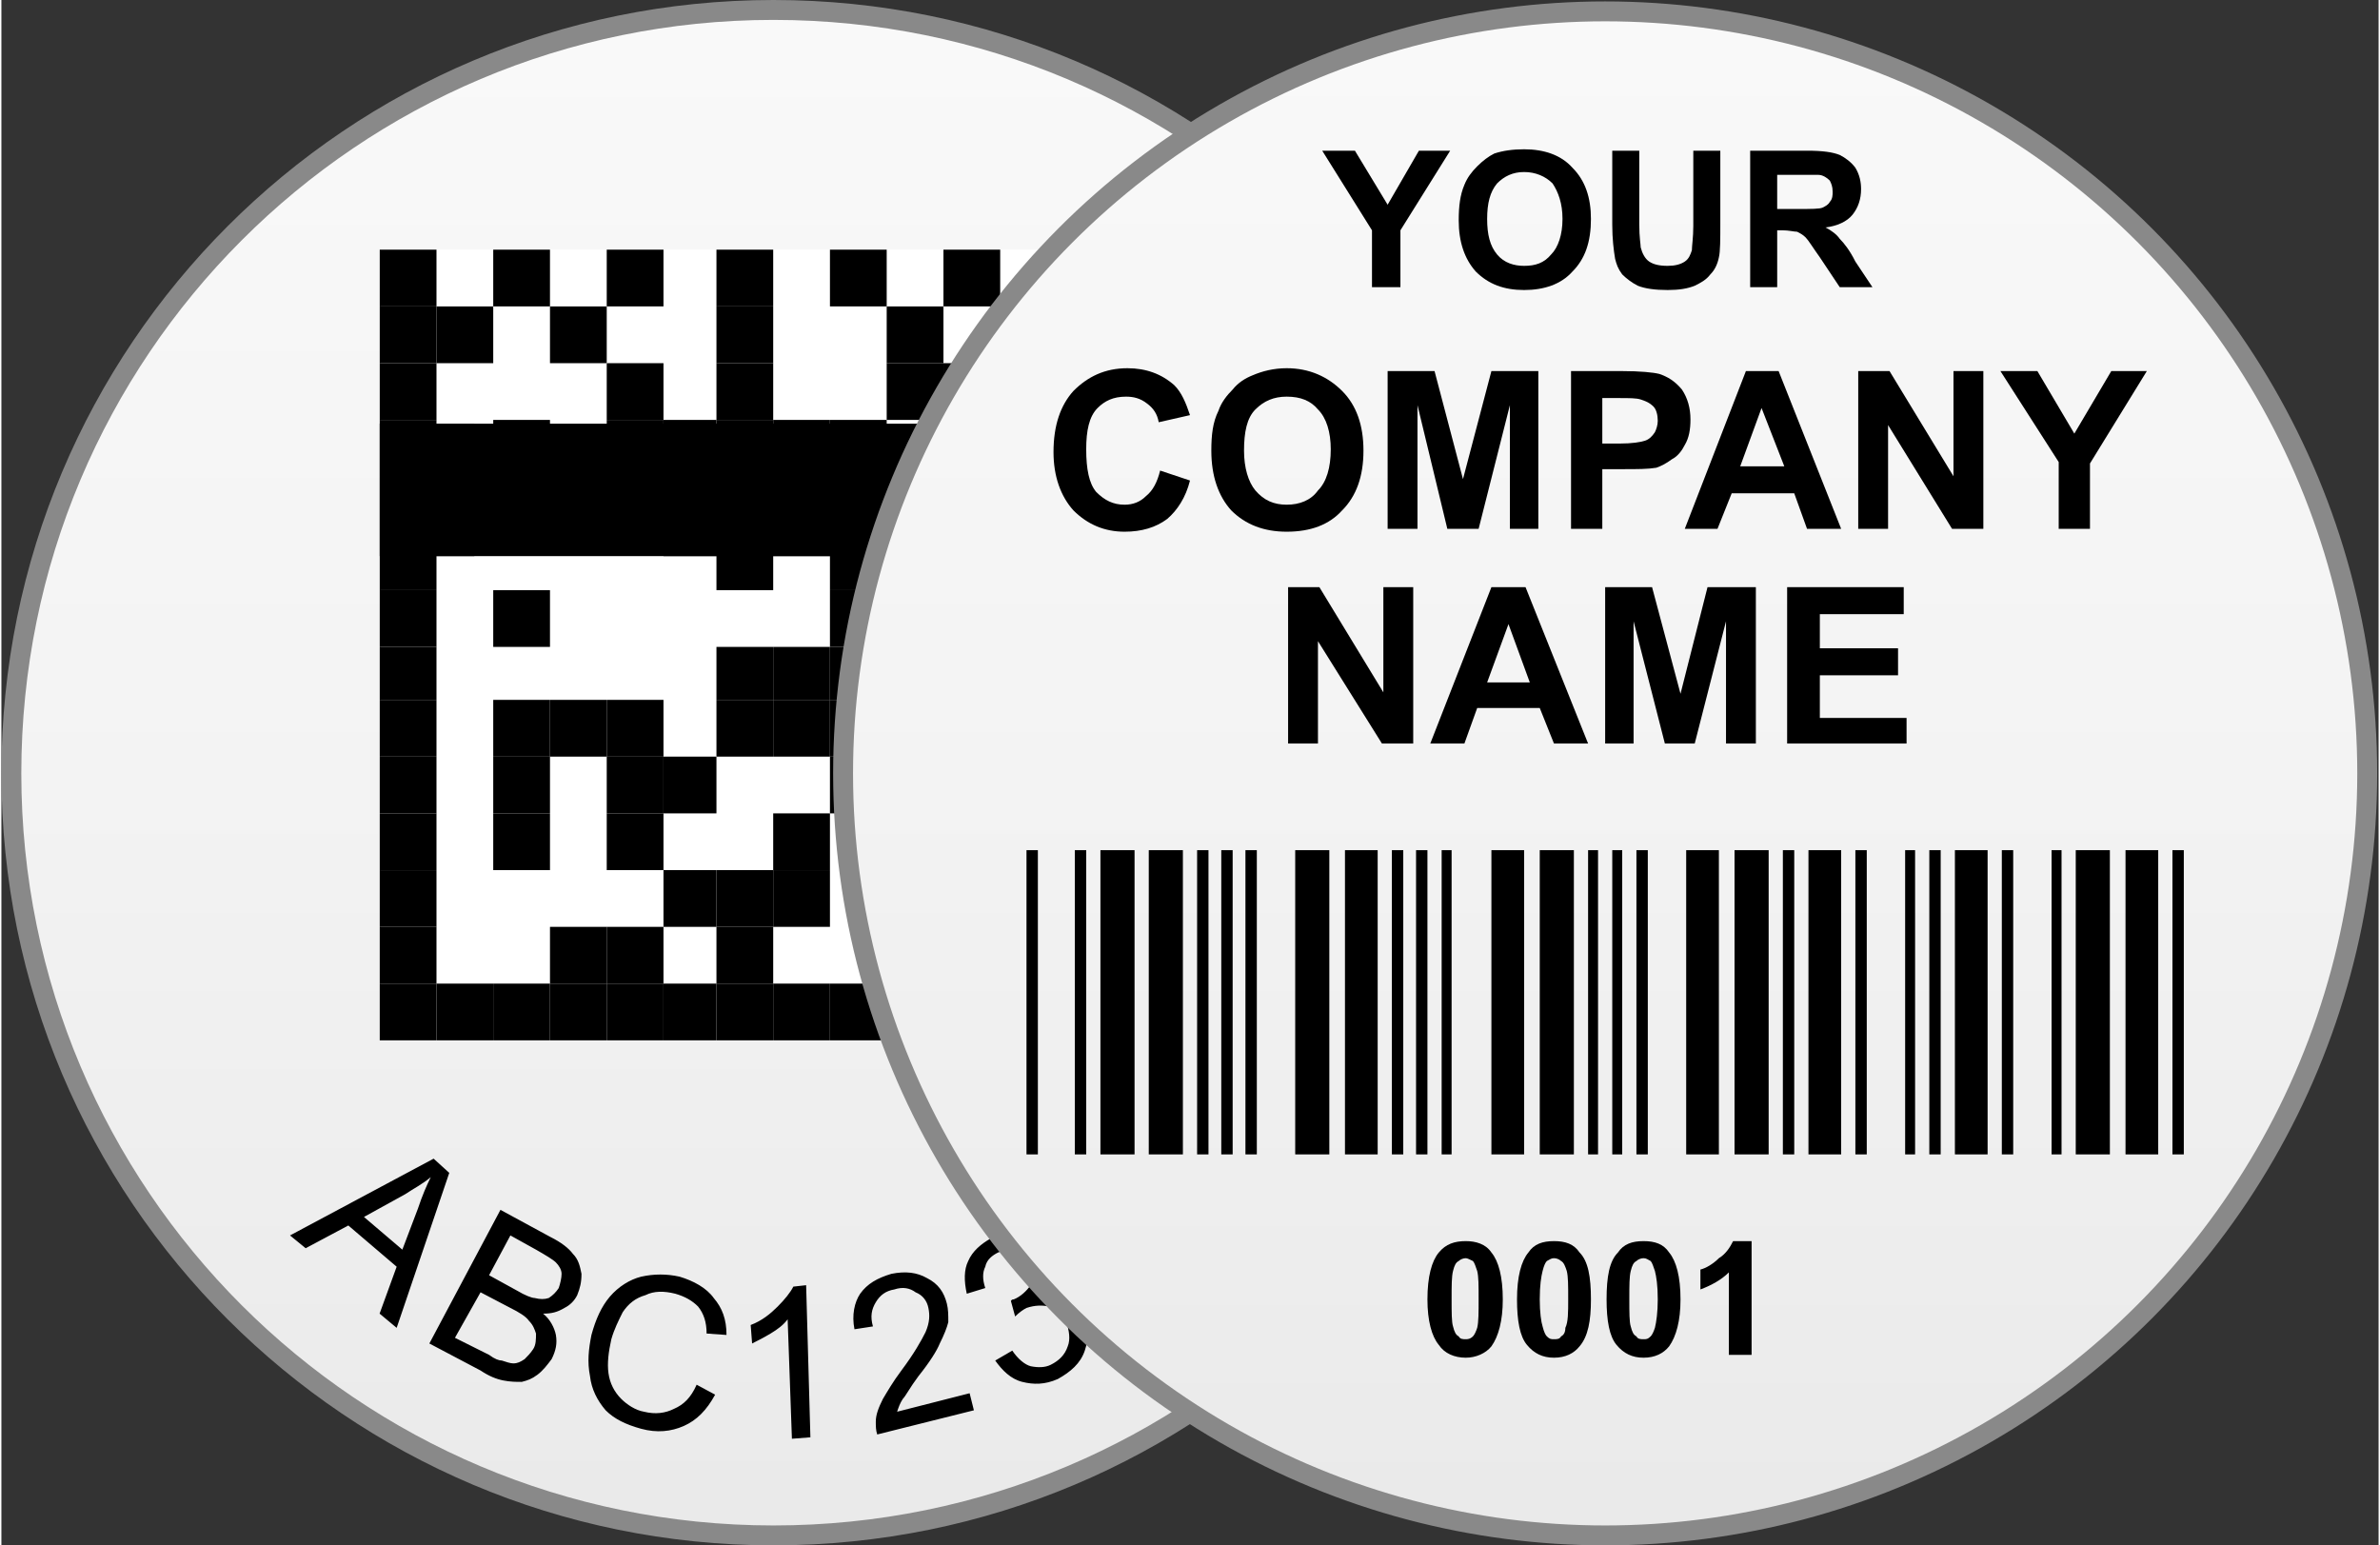 <?xml version="1.0" encoding="UTF-8"?>
<!DOCTYPE svg PUBLIC "-//W3C//DTD SVG 1.1//EN" "http://www.w3.org/Graphics/SVG/1.1/DTD/svg11.dtd">
<!-- Creator: CorelDRAW -->
<svg xmlns="http://www.w3.org/2000/svg" xml:space="preserve" width="77px" height="50px" version="1.1" style="shape-rendering:geometricPrecision; text-rendering:geometricPrecision; image-rendering:optimizeQuality; fill-rule:evenodd; clip-rule:evenodd"
viewBox="0 0 16.72 10.87"
 xmlns:xlink="http://www.w3.org/1999/xlink"
 xmlns:xodm="http://www.corel.com/coreldraw/odm/2003">
 <rect x="0" y="0" width="16.72" height="10.87" fill="#333333" stroke="none"/>
 <defs>
  <style type="text/css">
   <![CDATA[
    .str0 {stroke:#898989;stroke-width:0.14;stroke-miterlimit:2.613}
    .fil4 {fill:none;fill-rule:nonzero}
    .fil5 {fill:black;fill-rule:nonzero}
    .fil7 {fill:black;fill-rule:nonzero}
    .fil1 {fill:black;fill-rule:nonzero}
    .fil0 {fill:white;fill-rule:nonzero}
    .fil6 {fill:url(#id0)}
    .fil3 {fill:url(#id1)}
    .fil2 {fill:url(#id2)}
   ]]>
  </style>
  <linearGradient id="id0" gradientUnits="userSpaceOnUse" x1="12.35" y1="13.32" x2="12.35" y2="-2.45">
   <stop offset="0" style="stop-opacity:1; stop-color:#E5E5E5"/>
   <stop offset="0.49" style="stop-opacity:1; stop-color:#F3F3F3"/>
   <stop offset="1" style="stop-opacity:1; stop-color:#FCFCFC"/>
  </linearGradient>
  <linearGradient id="id1" gradientUnits="userSpaceOnUse" xlink:href="#id0" x1="6.51" y1="13.31" x2="6.51" y2="-2.44">
  </linearGradient>
  <linearGradient id="id2" gradientUnits="userSpaceOnUse" x1="-1.62" y1="1.65" x2="7.84" y2="12.71">
   <stop offset="0" style="stop-opacity:1; stop-color:#F9F9F9"/>
   <stop offset="0.502" style="stop-opacity:1; stop-color:#FEFEFE"/>
   <stop offset="1" style="stop-opacity:1; stop-color:#F9F9F9"/>
  </linearGradient>
 </defs>
<symbol id="I0-7-0" viewBox="38.5 -26.95 2.09 2.09">
 <polygon class="fil0" points="38.5,-24.86 40.59,-24.86 40.59,-26.95 38.5,-26.95 "/>
 <polygon class="fil1" points="38.5,-26.8 38.65,-26.8 38.65,-26.95 38.5,-26.95 "/>
 <polygon class="fil1" points="38.8,-26.8 38.95,-26.8 38.95,-26.95 38.8,-26.95 "/>
 <polygon class="fil1" points="39.1,-26.8 39.25,-26.8 39.25,-26.95 39.1,-26.95 "/>
 <polygon class="fil1" points="39.39,-26.8 39.54,-26.8 39.54,-26.95 39.39,-26.95 "/>
 <polygon class="fil1" points="39.69,-26.8 39.84,-26.8 39.84,-26.95 39.69,-26.95 "/>
 <polygon class="fil1" points="39.99,-26.8 40.14,-26.8 40.14,-26.95 39.99,-26.95 "/>
 <polygon class="fil1" points="40.29,-26.8 40.44,-26.8 40.44,-26.95 40.29,-26.95 "/>
 <polygon class="fil1" points="38.5,-26.65 38.65,-26.65 38.65,-26.8 38.5,-26.8 "/>
 <polygon class="fil1" points="38.65,-26.65 38.8,-26.65 38.8,-26.8 38.65,-26.8 "/>
 <polygon class="fil1" points="38.95,-26.65 39.1,-26.65 39.1,-26.8 38.95,-26.8 "/>
 <polygon class="fil1" points="39.39,-26.65 39.54,-26.65 39.54,-26.8 39.39,-26.8 "/>
 <polygon class="fil1" points="39.84,-26.65 39.99,-26.65 39.99,-26.8 39.84,-26.8 "/>
 <polygon class="fil1" points="40.14,-26.65 40.29,-26.65 40.29,-26.8 40.14,-26.8 "/>
 <polygon class="fil1" points="40.29,-26.65 40.44,-26.65 40.44,-26.8 40.29,-26.8 "/>
 <polygon class="fil1" points="40.44,-26.65 40.59,-26.65 40.59,-26.8 40.44,-26.8 "/>
 <polygon class="fil1" points="38.5,-26.5 38.65,-26.5 38.65,-26.65 38.5,-26.65 "/>
 <polygon class="fil1" points="39.1,-26.5 39.25,-26.5 39.25,-26.65 39.1,-26.65 "/>
 <polygon class="fil1" points="39.39,-26.5 39.54,-26.5 39.54,-26.65 39.39,-26.65 "/>
 <polygon class="fil1" points="39.84,-26.5 39.99,-26.5 39.99,-26.65 39.84,-26.65 "/>
 <polygon class="fil1" points="39.99,-26.5 40.14,-26.5 40.14,-26.65 39.99,-26.65 "/>
 <polygon class="fil1" points="40.14,-26.5 40.29,-26.5 40.29,-26.65 40.14,-26.65 "/>
 <polygon class="fil1" points="38.5,-26.35 38.65,-26.35 38.65,-26.5 38.5,-26.5 "/>
 <polygon class="fil1" points="38.8,-26.35 38.95,-26.35 38.95,-26.5 38.8,-26.5 "/>
 <polygon class="fil1" points="39.1,-26.35 39.25,-26.35 39.25,-26.5 39.1,-26.5 "/>
 <polygon class="fil1" points="39.25,-26.35 39.39,-26.35 39.39,-26.5 39.25,-26.5 "/>
 <polygon class="fil1" points="39.39,-26.35 39.54,-26.35 39.54,-26.5 39.39,-26.5 "/>
 <polygon class="fil1" points="39.54,-26.35 39.69,-26.35 39.69,-26.5 39.54,-26.5 "/>
 <polygon class="fil1" points="39.69,-26.35 39.84,-26.35 39.84,-26.5 39.69,-26.5 "/>
 <polygon class="fil1" points="39.99,-26.35 40.14,-26.35 40.14,-26.5 39.99,-26.5 "/>
 <polygon class="fil1" points="40.14,-26.35 40.29,-26.35 40.29,-26.5 40.14,-26.5 "/>
 <polygon class="fil1" points="40.44,-26.35 40.59,-26.35 40.59,-26.5 40.44,-26.5 "/>
 <polygon class="fil1" points="38.5,-26.2 38.65,-26.2 38.65,-26.35 38.5,-26.35 "/>
 <polygon class="fil1" points="38.65,-26.2 38.8,-26.2 38.8,-26.35 38.65,-26.35 "/>
 <polygon class="fil1" points="38.8,-26.2 38.95,-26.2 38.95,-26.35 38.8,-26.35 "/>
 <polygon class="fil1" points="38.95,-26.2 39.1,-26.2 39.1,-26.35 38.95,-26.35 "/>
 <polygon class="fil1" points="39.1,-26.2 39.25,-26.2 39.25,-26.35 39.1,-26.35 "/>
 <polygon class="fil1" points="39.25,-26.2 39.39,-26.2 39.39,-26.35 39.25,-26.35 "/>
 <polygon class="fil1" points="39.39,-26.2 39.54,-26.2 39.54,-26.35 39.39,-26.35 "/>
 <polygon class="fil1" points="40.14,-26.2 40.29,-26.2 40.29,-26.35 40.14,-26.35 "/>
 <polygon class="fil1" points="38.5,-26.05 38.65,-26.05 38.65,-26.2 38.5,-26.2 "/>
 <polygon class="fil1" points="39.39,-26.05 39.54,-26.05 39.54,-26.2 39.39,-26.2 "/>
 <polygon class="fil1" points="39.69,-26.05 39.84,-26.05 39.84,-26.2 39.69,-26.2 "/>
 <polygon class="fil1" points="39.84,-26.05 39.99,-26.05 39.99,-26.2 39.84,-26.2 "/>
 <polygon class="fil1" points="40.29,-26.05 40.44,-26.05 40.44,-26.2 40.29,-26.2 "/>
 <polygon class="fil1" points="40.44,-26.05 40.59,-26.05 40.59,-26.2 40.44,-26.2 "/>
 <polygon class="fil1" points="38.5,-25.9 38.65,-25.9 38.65,-26.05 38.5,-26.05 "/>
 <polygon class="fil1" points="38.8,-25.9 38.95,-25.9 38.95,-26.05 38.8,-26.05 "/>
 <polygon class="fil1" points="39.69,-25.9 39.84,-25.9 39.84,-26.05 39.69,-26.05 "/>
 <polygon class="fil1" points="39.84,-25.9 39.99,-25.9 39.99,-26.05 39.84,-26.05 "/>
 <polygon class="fil1" points="40.14,-25.9 40.29,-25.9 40.29,-26.05 40.14,-26.05 "/>
 <polygon class="fil1" points="38.5,-25.76 38.65,-25.76 38.65,-25.9 38.5,-25.9 "/>
 <polygon class="fil1" points="39.39,-25.76 39.54,-25.76 39.54,-25.9 39.39,-25.9 "/>
 <polygon class="fil1" points="39.54,-25.76 39.69,-25.76 39.69,-25.9 39.54,-25.9 "/>
 <polygon class="fil1" points="39.69,-25.76 39.84,-25.76 39.84,-25.9 39.69,-25.9 "/>
 <polygon class="fil1" points="39.84,-25.76 39.99,-25.76 39.99,-25.9 39.84,-25.9 "/>
 <polygon class="fil1" points="39.99,-25.76 40.14,-25.76 40.14,-25.9 39.99,-25.9 "/>
 <polygon class="fil1" points="40.14,-25.76 40.29,-25.76 40.29,-25.9 40.14,-25.9 "/>
 <polygon class="fil1" points="40.44,-25.76 40.59,-25.76 40.59,-25.9 40.44,-25.9 "/>
 <polygon class="fil1" points="38.5,-25.61 38.65,-25.61 38.65,-25.76 38.5,-25.76 "/>
 <polygon class="fil1" points="38.8,-25.61 38.95,-25.61 38.95,-25.76 38.8,-25.76 "/>
 <polygon class="fil1" points="38.95,-25.61 39.1,-25.61 39.1,-25.76 38.95,-25.76 "/>
 <polygon class="fil1" points="39.1,-25.61 39.25,-25.61 39.25,-25.76 39.1,-25.76 "/>
 <polygon class="fil1" points="39.39,-25.61 39.54,-25.61 39.54,-25.76 39.39,-25.76 "/>
 <polygon class="fil1" points="39.54,-25.61 39.69,-25.61 39.69,-25.76 39.54,-25.76 "/>
 <polygon class="fil1" points="39.69,-25.61 39.84,-25.61 39.84,-25.76 39.69,-25.76 "/>
 <polygon class="fil1" points="39.84,-25.61 39.99,-25.61 39.99,-25.76 39.84,-25.76 "/>
 <polygon class="fil1" points="38.5,-25.46 38.65,-25.46 38.65,-25.61 38.5,-25.61 "/>
 <polygon class="fil1" points="38.8,-25.46 38.95,-25.46 38.95,-25.61 38.8,-25.61 "/>
 <polygon class="fil1" points="39.1,-25.46 39.25,-25.46 39.25,-25.61 39.1,-25.61 "/>
 <polygon class="fil1" points="39.25,-25.46 39.39,-25.46 39.39,-25.61 39.25,-25.61 "/>
 <polygon class="fil1" points="39.69,-25.46 39.84,-25.46 39.84,-25.61 39.69,-25.61 "/>
 <polygon class="fil1" points="40.14,-25.46 40.29,-25.46 40.29,-25.61 40.14,-25.61 "/>
 <polygon class="fil1" points="40.44,-25.46 40.59,-25.46 40.59,-25.61 40.44,-25.61 "/>
 <polygon class="fil1" points="38.5,-25.31 38.65,-25.31 38.65,-25.46 38.5,-25.46 "/>
 <polygon class="fil1" points="38.8,-25.31 38.95,-25.31 38.95,-25.46 38.8,-25.46 "/>
 <polygon class="fil1" points="39.1,-25.31 39.25,-25.31 39.25,-25.46 39.1,-25.46 "/>
 <polygon class="fil1" points="39.54,-25.31 39.69,-25.31 39.69,-25.46 39.54,-25.46 "/>
 <polygon class="fil1" points="40.14,-25.31 40.29,-25.31 40.29,-25.46 40.14,-25.46 "/>
 <polygon class="fil1" points="40.29,-25.31 40.44,-25.31 40.44,-25.46 40.29,-25.46 "/>
 <polygon class="fil1" points="38.5,-25.16 38.65,-25.16 38.65,-25.31 38.5,-25.31 "/>
 <polygon class="fil1" points="39.25,-25.16 39.39,-25.16 39.39,-25.31 39.25,-25.31 "/>
 <polygon class="fil1" points="39.39,-25.16 39.54,-25.16 39.54,-25.31 39.39,-25.31 "/>
 <polygon class="fil1" points="39.54,-25.16 39.69,-25.16 39.69,-25.31 39.54,-25.31 "/>
 <polygon class="fil1" points="39.84,-25.16 39.99,-25.16 39.99,-25.31 39.84,-25.31 "/>
 <polygon class="fil1" points="40.14,-25.16 40.29,-25.16 40.29,-25.31 40.14,-25.31 "/>
 <polygon class="fil1" points="40.44,-25.16 40.59,-25.16 40.59,-25.31 40.44,-25.31 "/>
 <polygon class="fil1" points="38.5,-25.01 38.65,-25.01 38.65,-25.16 38.5,-25.16 "/>
 <polygon class="fil1" points="38.95,-25.01 39.1,-25.01 39.1,-25.16 38.95,-25.16 "/>
 <polygon class="fil1" points="39.1,-25.01 39.25,-25.01 39.25,-25.16 39.1,-25.16 "/>
 <polygon class="fil1" points="39.39,-25.01 39.54,-25.01 39.54,-25.16 39.39,-25.16 "/>
 <polygon class="fil1" points="39.99,-25.01 40.14,-25.01 40.14,-25.16 39.99,-25.16 "/>
 <polygon class="fil1" points="38.5,-24.86 38.65,-24.86 38.65,-25.01 38.5,-25.01 "/>
 <polygon class="fil1" points="38.65,-24.86 38.8,-24.86 38.8,-25.01 38.65,-25.01 "/>
 <polygon class="fil1" points="38.8,-24.86 38.95,-24.86 38.95,-25.01 38.8,-25.01 "/>
 <polygon class="fil1" points="38.95,-24.86 39.1,-24.86 39.1,-25.01 38.95,-25.01 "/>
 <polygon class="fil1" points="39.1,-24.86 39.25,-24.86 39.25,-25.01 39.1,-25.01 "/>
 <polygon class="fil1" points="39.25,-24.86 39.39,-24.86 39.39,-25.01 39.25,-25.01 "/>
 <polygon class="fil1" points="39.39,-24.86 39.54,-24.86 39.54,-25.01 39.39,-25.01 "/>
 <polygon class="fil1" points="39.54,-24.86 39.69,-24.86 39.69,-25.01 39.54,-25.01 "/>
 <polygon class="fil1" points="39.69,-24.86 39.84,-24.86 39.84,-25.01 39.69,-25.01 "/>
 <polygon class="fil1" points="39.84,-24.86 39.99,-24.86 39.99,-25.01 39.84,-25.01 "/>
 <polygon class="fil1" points="39.99,-24.86 40.14,-24.86 40.14,-25.01 39.99,-25.01 "/>
 <polygon class="fil1" points="40.14,-24.86 40.29,-24.86 40.29,-25.01 40.14,-25.01 "/>
 <polygon class="fil1" points="40.29,-24.86 40.44,-24.86 40.44,-25.01 40.29,-25.01 "/>
 <polygon class="fil1" points="40.44,-24.86 40.59,-24.86 40.59,-25.01 40.44,-25.01 "/>
 <polygon class="fil1" points="38.5,-26.14 39.82,-26.14 39.82,-26.49 38.5,-26.49 "/>
 <polygon class="fil1" points="38.56,-26.14 38.75,-26.14 38.75,-26.49 38.56,-26.49 "/>
 <polygon class="fil1" points="39.25,-26.14 40.59,-26.14 40.59,-26.49 39.25,-26.49 "/>
</symbol>
 <g id="Layer_x0020_1">
  <path class="fil2" d="M5.43 0.07c2.97,0 5.37,2.4 5.37,5.37 0,2.96 -2.4,5.36 -5.37,5.36 -2.96,0 -5.36,-2.4 -5.36,-5.36 0,-2.97 2.4,-5.37 5.36,-5.37l0 0z"/>
  <path class="fil3 str0" d="M5.43 0.07c2.97,0 5.37,2.4 5.37,5.37 0,2.96 -2.4,5.36 -5.37,5.36 -2.96,0 -5.36,-2.4 -5.36,-5.36 0,-2.97 2.4,-5.37 5.36,-5.37z"/>
  <path class="fil4" d="M5.43 1.85c1.99,0 3.59,1.6 3.59,3.59 0,1.98 -1.6,3.59 -3.59,3.59 -1.98,0 -3.59,-1.61 -3.59,-3.59 0,-1.99 1.61,-3.59 3.59,-3.59z"/>
  <path class="fil5" d="M2.03 8.69l1.01 -0.54 0.11 0.1 -0.37 1.09 -0.12 -0.1 0.12 -0.33 -0.34 -0.29 -0.3 0.16 -0.11 -0.09zm0.52 -0.13l0.27 0.23 0.11 -0.29c0.03,-0.09 0.06,-0.16 0.09,-0.22 -0.06,0.05 -0.12,0.08 -0.18,0.12l-0.29 0.16zm0.46 0.89l0.5 -0.94 0.35 0.19c0.08,0.04 0.13,0.08 0.16,0.12 0.04,0.04 0.05,0.09 0.06,0.14 0,0.06 -0.01,0.1 -0.03,0.15 -0.02,0.04 -0.05,0.07 -0.09,0.09 -0.05,0.03 -0.09,0.04 -0.15,0.04 0.05,0.04 0.08,0.1 0.09,0.15 0.01,0.06 0,0.11 -0.03,0.17 -0.03,0.04 -0.06,0.08 -0.1,0.11 -0.04,0.03 -0.07,0.04 -0.11,0.05 -0.04,0 -0.08,0 -0.13,-0.01 -0.05,-0.01 -0.1,-0.03 -0.16,-0.07l-0.36 -0.19zm0.42 -0.48l0.2 0.11c0.05,0.03 0.1,0.05 0.12,0.05 0.04,0.01 0.07,0.01 0.1,0 0.03,-0.02 0.05,-0.04 0.07,-0.07 0.01,-0.03 0.02,-0.07 0.02,-0.1 0,-0.03 -0.02,-0.06 -0.04,-0.08 -0.02,-0.02 -0.07,-0.05 -0.14,-0.09l-0.18 -0.1 -0.15 0.28zm-0.24 0.44l0.24 0.12c0.04,0.03 0.07,0.04 0.09,0.04 0.03,0.01 0.06,0.02 0.08,0.02 0.03,0 0.05,-0.01 0.08,-0.03 0.02,-0.02 0.04,-0.04 0.06,-0.07 0.02,-0.03 0.02,-0.07 0.02,-0.11 -0.01,-0.03 -0.02,-0.06 -0.05,-0.09 -0.02,-0.03 -0.07,-0.06 -0.13,-0.09l-0.21 -0.11 -0.18 0.32zm1.7 0.33l0.13 0.07c-0.06,0.11 -0.13,0.18 -0.22,0.22 -0.09,0.04 -0.19,0.05 -0.3,0.02 -0.11,-0.03 -0.19,-0.07 -0.25,-0.13 -0.06,-0.07 -0.1,-0.15 -0.11,-0.24 -0.02,-0.1 -0.01,-0.19 0.01,-0.29 0.03,-0.11 0.07,-0.2 0.13,-0.27 0.06,-0.07 0.14,-0.12 0.22,-0.14 0.09,-0.02 0.18,-0.02 0.27,0 0.1,0.03 0.19,0.08 0.24,0.15 0.06,0.07 0.09,0.15 0.09,0.26l-0.14 -0.01c0,-0.08 -0.02,-0.14 -0.06,-0.19 -0.04,-0.04 -0.09,-0.07 -0.16,-0.09 -0.08,-0.02 -0.15,-0.02 -0.21,0.01 -0.07,0.02 -0.12,0.06 -0.16,0.12 -0.03,0.06 -0.06,0.12 -0.08,0.19 -0.02,0.09 -0.03,0.17 -0.02,0.24 0.01,0.07 0.04,0.13 0.09,0.18 0.04,0.04 0.1,0.08 0.16,0.09 0.08,0.02 0.15,0.01 0.21,-0.02 0.07,-0.03 0.12,-0.08 0.16,-0.17zm0.8 0.37l-0.13 0.01 -0.03 -0.84c-0.03,0.04 -0.07,0.07 -0.12,0.1 -0.05,0.03 -0.09,0.05 -0.13,0.07l-0.01 -0.13c0.08,-0.03 0.14,-0.08 0.19,-0.13 0.05,-0.05 0.09,-0.1 0.11,-0.14l0.09 -0.01 0.03 1.07zm1.12 -0.31l0.03 0.12 -0.68 0.17c-0.01,-0.03 -0.01,-0.06 -0.01,-0.09 0,-0.05 0.02,-0.1 0.05,-0.16 0.03,-0.05 0.07,-0.12 0.13,-0.2 0.09,-0.12 0.14,-0.21 0.17,-0.27 0.03,-0.07 0.03,-0.12 0.02,-0.17 -0.01,-0.05 -0.04,-0.09 -0.09,-0.11 -0.04,-0.03 -0.09,-0.04 -0.15,-0.02 -0.06,0.01 -0.1,0.04 -0.13,0.09 -0.03,0.05 -0.04,0.1 -0.02,0.17l-0.13 0.02c-0.02,-0.1 0,-0.19 0.04,-0.25 0.05,-0.07 0.12,-0.11 0.22,-0.14 0.1,-0.02 0.18,-0.01 0.25,0.03 0.08,0.04 0.12,0.1 0.14,0.18 0.01,0.04 0.01,0.08 0.01,0.13 -0.01,0.04 -0.03,0.09 -0.06,0.15 -0.02,0.05 -0.07,0.13 -0.15,0.23 -0.06,0.08 -0.09,0.14 -0.11,0.16 -0.02,0.03 -0.03,0.06 -0.04,0.09l0.51 -0.13zm0.18 -0.23l0.12 -0.07c0.04,0.06 0.09,0.1 0.13,0.11 0.05,0.01 0.1,0.01 0.14,-0.01 0.06,-0.03 0.1,-0.07 0.12,-0.13 0.02,-0.05 0.01,-0.11 -0.01,-0.17 -0.03,-0.05 -0.07,-0.09 -0.12,-0.11 -0.05,-0.01 -0.1,-0.01 -0.16,0.01 -0.02,0.01 -0.05,0.03 -0.08,0.06l-0.03 -0.11c0.01,-0.01 0.01,-0.01 0.02,-0.01 0.05,-0.02 0.09,-0.06 0.12,-0.1 0.02,-0.05 0.03,-0.1 0,-0.15 -0.02,-0.05 -0.05,-0.08 -0.09,-0.09 -0.05,-0.02 -0.09,-0.01 -0.14,0.01 -0.04,0.02 -0.08,0.05 -0.09,0.1 -0.02,0.04 -0.02,0.09 0,0.15l-0.13 0.04c-0.02,-0.09 -0.02,-0.17 0.01,-0.23 0.03,-0.07 0.09,-0.12 0.16,-0.16 0.06,-0.02 0.11,-0.03 0.16,-0.03 0.06,0 0.11,0.01 0.15,0.04 0.04,0.03 0.07,0.07 0.09,0.11 0.02,0.04 0.03,0.09 0.02,0.13 0,0.05 -0.02,0.09 -0.06,0.13 0.06,-0.01 0.12,-0.01 0.17,0.02 0.05,0.03 0.09,0.07 0.12,0.13 0.04,0.09 0.04,0.17 0.01,0.26 -0.03,0.09 -0.1,0.15 -0.19,0.2 -0.09,0.04 -0.17,0.04 -0.25,0.02 -0.08,-0.02 -0.14,-0.08 -0.19,-0.15zm1.32 -0.44l-0.16 -0.2 -0.36 0.29 -0.07 -0.09 -0.06 -0.84 0.09 -0.07 0.43 0.54 0.11 -0.1 0.08 0.1 -0.11 0.09 0.16 0.2 -0.11 0.08zm-0.23 -0.29l-0.3 -0.38 0.04 0.59 0.26 -0.21z"/>
  <use transform="scale(2.661 2.661)" x="1" y="0.66" width="2.09" height="2.09" xlink:href="#I0-7-0"/>
  <circle class="fil6 str0" cx="11.28" cy="5.44" r="5.36"/>
  <g id="_2569804874192">
   <path class="fil7" d="M8.07 5.98l0.24 0 0 2.14 -0.24 0 0 -2.14zm-0.86 0l0.08 0 0 2.14 -0.08 0 0 -2.14zm0.34 0l0.08 0 0 2.14 -0.08 0 0 -2.14zm0.86 0l0.08 0 0 2.14 -0.08 0 0 -2.14zm-0.68 0l0.24 0 0 2.14 -0.24 0 0 -2.14z"/>
   <path id="_1" class="fil7" d="M9.45 5.98l0.23 0 0 2.14 -0.23 0 0 -2.14zm-0.87 0l0.08 0 0 2.14 -0.08 0 0 -2.14zm0.17 0l0.08 0 0 2.14 -0.08 0 0 -2.14zm1.03 0l0.08 0 0 2.14 -0.08 0 0 -2.14zm-0.68 0l0.24 0 0 2.14 -0.24 0 0 -2.14z"/>
   <path id="_2" class="fil7" d="M10.82 5.98l0.24 0 0 2.14 -0.24 0 0 -2.14zm-0.87 0l0.08 0 0 2.14 -0.08 0 0 -2.14zm0.18 0l0.07 0 0 2.14 -0.07 0 0 -2.14zm1.03 0l0.07 0 0 2.14 -0.07 0 0 -2.14zm-0.68 0l0.23 0 0 2.14 -0.23 0 0 -2.14z"/>
   <path id="_3" class="fil7" d="M12.19 5.98l0.24 0 0 2.14 -0.24 0 0 -2.14zm-0.86 0l0.07 0 0 2.14 -0.07 0 0 -2.14zm0.17 0l0.08 0 0 2.14 -0.08 0 0 -2.14zm1.03 0l0.08 0 0 2.14 -0.08 0 0 -2.14zm-0.68 0l0.23 0 0 2.14 -0.23 0 0 -2.14z"/>
   <path id="_4" class="fil7" d="M13.74 5.98l0.23 0 0 2.14 -0.23 0 0 -2.14zm-0.7 0l0.08 0 0 2.14 -0.08 0 0 -2.14zm0.35 0l0.07 0 0 2.14 -0.07 0 0 -2.14zm0.17 0l0.08 0 0 2.14 -0.08 0 0 -2.14zm-0.85 0l0.23 0 0 2.14 -0.23 0 0 -2.14z"/>
   <path id="_5" class="fil7" d="M14.94 5.98l0.23 0 0 2.14 -0.23 0 0 -2.14zm-0.87 0l0.08 0 0 2.14 -0.08 0 0 -2.14zm0.35 0l0.07 0 0 2.14 -0.07 0 0 -2.14zm0.85 0l0.08 0 0 2.14 -0.08 0 0 -2.14zm-0.68 0l0.24 0 0 2.14 -0.24 0 0 -2.14z"/>
   <path class="fil7" d="M10.3 8.73c0.07,0 0.14,0.02 0.18,0.08 0.05,0.06 0.08,0.17 0.08,0.33 0,0.15 -0.03,0.26 -0.08,0.33 -0.04,0.05 -0.11,0.08 -0.18,0.08 -0.08,0 -0.15,-0.03 -0.19,-0.09 -0.05,-0.06 -0.08,-0.17 -0.08,-0.32 0,-0.16 0.03,-0.27 0.08,-0.33 0.05,-0.06 0.11,-0.08 0.19,-0.08zm0 0.12c-0.02,0 -0.04,0.01 -0.05,0.02 -0.02,0.01 -0.03,0.03 -0.04,0.07 -0.01,0.04 -0.01,0.1 -0.01,0.2 0,0.09 0,0.16 0.01,0.19 0.01,0.04 0.02,0.06 0.04,0.07 0.01,0.02 0.03,0.02 0.05,0.02 0.01,0 0.03,0 0.05,-0.02 0.01,-0.01 0.02,-0.03 0.03,-0.06 0.01,-0.04 0.01,-0.11 0.01,-0.2 0,-0.1 0,-0.16 -0.01,-0.2 -0.01,-0.03 -0.02,-0.06 -0.03,-0.07 -0.02,-0.01 -0.04,-0.02 -0.05,-0.02z"/>
   <path id="_1_0" class="fil7" d="M10.92 8.73c0.08,0 0.14,0.02 0.18,0.08 0.06,0.06 0.08,0.17 0.08,0.33 0,0.15 -0.02,0.26 -0.08,0.33 -0.04,0.05 -0.1,0.08 -0.18,0.08 -0.08,0 -0.14,-0.03 -0.19,-0.09 -0.05,-0.06 -0.07,-0.17 -0.07,-0.32 0,-0.16 0.03,-0.27 0.08,-0.33 0.04,-0.06 0.1,-0.08 0.18,-0.08zm0 0.12c-0.02,0 -0.03,0.01 -0.05,0.02 -0.01,0.01 -0.02,0.03 -0.03,0.07 -0.01,0.04 -0.02,0.1 -0.02,0.2 0,0.09 0.01,0.16 0.02,0.19 0.01,0.04 0.02,0.06 0.03,0.07 0.02,0.02 0.03,0.02 0.05,0.02 0.02,0 0.04,0 0.05,-0.02 0.02,-0.01 0.03,-0.03 0.03,-0.06 0.02,-0.04 0.02,-0.11 0.02,-0.2 0,-0.1 0,-0.16 -0.01,-0.2 -0.01,-0.03 -0.02,-0.06 -0.04,-0.07 -0.01,-0.01 -0.03,-0.02 -0.05,-0.02z"/>
   <path id="_2_1" class="fil7" d="M11.55 8.73c0.08,0 0.14,0.02 0.18,0.08 0.05,0.06 0.08,0.17 0.08,0.33 0,0.15 -0.03,0.26 -0.08,0.33 -0.04,0.05 -0.1,0.08 -0.18,0.08 -0.08,0 -0.14,-0.03 -0.19,-0.09 -0.05,-0.06 -0.07,-0.17 -0.07,-0.32 0,-0.16 0.02,-0.27 0.08,-0.33 0.04,-0.06 0.1,-0.08 0.18,-0.08zm0 0.12c-0.02,0 -0.04,0.01 -0.05,0.02 -0.02,0.01 -0.03,0.03 -0.04,0.07 -0.01,0.04 -0.01,0.1 -0.01,0.2 0,0.09 0,0.16 0.01,0.19 0.01,0.04 0.02,0.06 0.04,0.07 0.01,0.02 0.03,0.02 0.05,0.02 0.02,0 0.03,0 0.05,-0.02 0.01,-0.01 0.02,-0.03 0.03,-0.06 0.01,-0.04 0.02,-0.11 0.02,-0.2 0,-0.1 -0.01,-0.16 -0.02,-0.2 -0.01,-0.03 -0.02,-0.06 -0.03,-0.07 -0.02,-0.01 -0.03,-0.02 -0.05,-0.02z"/>
   <path id="_3_2" class="fil7" d="M12.31 9.53l-0.16 0 0 -0.58c-0.05,0.05 -0.12,0.09 -0.2,0.12l0 -0.14c0.04,-0.01 0.09,-0.04 0.13,-0.08 0.05,-0.03 0.08,-0.08 0.1,-0.12l0.13 0 0 0.8z"/>
   <polygon class="fil7" points="9.64,2.02 9.64,1.62 9.29,1.06 9.52,1.06 9.75,1.44 9.97,1.06 10.19,1.06 9.84,1.62 9.84,2.02 "/>
   <path id="_1_3" class="fil7" d="M10.25 1.55c0,-0.1 0.01,-0.18 0.04,-0.25 0.02,-0.05 0.05,-0.09 0.09,-0.13 0.04,-0.04 0.08,-0.07 0.12,-0.09 0.06,-0.02 0.13,-0.03 0.21,-0.03 0.14,0 0.26,0.04 0.34,0.13 0.09,0.09 0.13,0.21 0.13,0.36 0,0.16 -0.04,0.28 -0.13,0.37 -0.08,0.09 -0.2,0.13 -0.34,0.13 -0.14,0 -0.25,-0.04 -0.34,-0.13 -0.08,-0.09 -0.12,-0.21 -0.12,-0.36zm0.2 -0.01c0,0.11 0.02,0.19 0.07,0.25 0.05,0.06 0.12,0.08 0.19,0.08 0.08,0 0.14,-0.02 0.19,-0.08 0.05,-0.05 0.08,-0.14 0.08,-0.25 0,-0.11 -0.03,-0.19 -0.07,-0.25 -0.05,-0.05 -0.12,-0.08 -0.2,-0.08 -0.08,0 -0.14,0.03 -0.19,0.08 -0.05,0.06 -0.07,0.14 -0.07,0.25z"/>
   <path id="_2_4" class="fil7" d="M11.33 1.06l0.19 0 0 0.52c0,0.09 0.01,0.14 0.01,0.16 0.01,0.04 0.03,0.08 0.06,0.1 0.03,0.02 0.07,0.03 0.13,0.03 0.05,0 0.09,-0.01 0.12,-0.03 0.03,-0.02 0.04,-0.05 0.05,-0.08 0,-0.03 0.01,-0.09 0.01,-0.17l0 -0.53 0.19 0 0 0.51c0,0.11 0,0.2 -0.01,0.24 -0.01,0.05 -0.03,0.09 -0.06,0.12 -0.03,0.04 -0.07,0.06 -0.11,0.08 -0.05,0.02 -0.11,0.03 -0.19,0.03 -0.09,0 -0.16,-0.01 -0.21,-0.03 -0.04,-0.02 -0.08,-0.05 -0.11,-0.08 -0.03,-0.04 -0.04,-0.07 -0.05,-0.11 -0.01,-0.06 -0.02,-0.14 -0.02,-0.24l0 -0.52z"/>
   <path id="_3_5" class="fil7" d="M12.3 2.02l0 -0.96 0.4 0c0.11,0 0.18,0.01 0.23,0.03 0.04,0.02 0.08,0.05 0.11,0.09 0.03,0.05 0.04,0.1 0.04,0.15 0,0.07 -0.02,0.13 -0.06,0.18 -0.04,0.05 -0.11,0.08 -0.19,0.09 0.04,0.02 0.08,0.05 0.1,0.08 0.03,0.03 0.07,0.08 0.11,0.16l0.12 0.18 -0.23 0 -0.14 -0.21c-0.05,-0.07 -0.08,-0.12 -0.1,-0.14 -0.02,-0.02 -0.04,-0.03 -0.06,-0.04 -0.02,0 -0.06,-0.01 -0.1,-0.01l-0.04 0 0 0.4 -0.19 0zm0.19 -0.55l0.14 0c0.1,0 0.16,0 0.18,-0.01 0.02,-0.01 0.04,-0.02 0.05,-0.04 0.02,-0.02 0.02,-0.05 0.02,-0.07 0,-0.04 -0.01,-0.06 -0.02,-0.08 -0.02,-0.02 -0.05,-0.04 -0.08,-0.04 -0.01,0 -0.06,0 -0.14,0l-0.15 0 0 0.24z"/>
   <path class="fil7" d="M8.15 3.31l0.21 0.07c-0.03,0.12 -0.09,0.21 -0.16,0.27 -0.08,0.06 -0.18,0.09 -0.3,0.09 -0.14,0 -0.26,-0.05 -0.36,-0.15 -0.09,-0.1 -0.14,-0.24 -0.14,-0.41 0,-0.19 0.05,-0.33 0.14,-0.43 0.1,-0.1 0.22,-0.16 0.38,-0.16 0.13,0 0.24,0.04 0.33,0.12 0.05,0.05 0.08,0.12 0.11,0.21l-0.22 0.05c-0.01,-0.06 -0.04,-0.1 -0.08,-0.13 -0.05,-0.04 -0.1,-0.05 -0.15,-0.05 -0.09,0 -0.15,0.03 -0.2,0.08 -0.06,0.06 -0.08,0.16 -0.08,0.29 0,0.14 0.02,0.24 0.07,0.3 0.06,0.06 0.12,0.09 0.2,0.09 0.06,0 0.11,-0.02 0.15,-0.06 0.05,-0.04 0.08,-0.1 0.1,-0.18z"/>
   <path id="_1_6" class="fil7" d="M8.51 3.17c0,-0.11 0.01,-0.2 0.05,-0.28 0.02,-0.06 0.06,-0.11 0.1,-0.15 0.04,-0.05 0.09,-0.08 0.14,-0.1 0.07,-0.03 0.15,-0.05 0.24,-0.05 0.16,0 0.29,0.06 0.39,0.16 0.1,0.1 0.15,0.24 0.15,0.42 0,0.18 -0.05,0.32 -0.15,0.42 -0.09,0.1 -0.22,0.15 -0.39,0.15 -0.16,0 -0.29,-0.05 -0.39,-0.15 -0.09,-0.1 -0.14,-0.24 -0.14,-0.42zm0.23 0c0,0.12 0.03,0.22 0.08,0.28 0.06,0.07 0.13,0.1 0.22,0.1 0.09,0 0.17,-0.03 0.22,-0.1 0.06,-0.06 0.09,-0.16 0.09,-0.29 0,-0.12 -0.03,-0.22 -0.09,-0.28 -0.05,-0.06 -0.12,-0.09 -0.22,-0.09 -0.09,0 -0.16,0.03 -0.22,0.09 -0.06,0.06 -0.08,0.16 -0.08,0.29z"/>
   <polygon id="_2_7" class="fil7" points="9.75,3.72 9.75,2.61 10.08,2.61 10.28,3.37 10.48,2.61 10.81,2.61 10.81,3.72 10.61,3.72 10.61,2.85 10.39,3.72 10.17,3.72 9.96,2.85 9.96,3.72 "/>
   <path id="_3_8" class="fil7" d="M11.04 3.72l0 -1.11 0.35 0c0.14,0 0.23,0.01 0.27,0.02 0.06,0.02 0.11,0.05 0.16,0.11 0.04,0.06 0.06,0.13 0.06,0.21 0,0.07 -0.01,0.13 -0.04,0.18 -0.02,0.04 -0.05,0.08 -0.09,0.1 -0.04,0.03 -0.08,0.05 -0.11,0.06 -0.06,0.01 -0.13,0.01 -0.24,0.01l-0.14 0 0 0.42 -0.22 0zm0.22 -0.92l0 0.32 0.12 0c0.09,0 0.15,-0.01 0.18,-0.02 0.03,-0.01 0.05,-0.03 0.07,-0.06 0.01,-0.02 0.02,-0.05 0.02,-0.08 0,-0.04 -0.01,-0.08 -0.03,-0.1 -0.03,-0.03 -0.06,-0.04 -0.09,-0.05 -0.03,-0.01 -0.08,-0.01 -0.16,-0.01l-0.11 0z"/>
   <path id="_4_9" class="fil7" d="M12.94 3.72l-0.24 0 -0.09 -0.25 -0.44 0 -0.1 0.25 -0.23 0 0.43 -1.11 0.23 0 0.44 1.11zm-0.4 -0.44l-0.16 -0.41 -0.15 0.41 0.31 0z"/>
   <polygon id="_5_10" class="fil7" points="13.06,3.72 13.06,2.61 13.28,2.61 13.73,3.35 13.73,2.61 13.94,2.61 13.94,3.72 13.72,3.72 13.27,2.99 13.27,3.72 "/>
   <polygon id="_6" class="fil7" points="14.47,3.72 14.47,3.25 14.06,2.61 14.32,2.61 14.58,3.05 14.84,2.61 15.09,2.61 14.69,3.26 14.69,3.72 "/>
   <polygon id="_7" class="fil7" points="9.05,5.23 9.05,4.13 9.27,4.13 9.72,4.87 9.72,4.13 9.93,4.13 9.93,5.23 9.71,5.23 9.26,4.51 9.26,5.23 "/>
   <path id="_8" class="fil7" d="M11.16 5.23l-0.24 0 -0.1 -0.25 -0.44 0 -0.09 0.25 -0.24 0 0.43 -1.1 0.24 0 0.44 1.1zm-0.41 -0.43l-0.15 -0.41 -0.15 0.41 0.3 0z"/>
   <polygon id="_9" class="fil7" points="11.28,5.23 11.28,4.13 11.61,4.13 11.81,4.88 12,4.13 12.34,4.13 12.34,5.23 12.13,5.23 12.13,4.37 11.91,5.23 11.7,5.23 11.48,4.37 11.48,5.23 "/>
   <polygon id="_10" class="fil7" points="12.56,5.23 12.56,4.13 13.38,4.13 13.38,4.32 12.79,4.32 12.79,4.56 13.34,4.56 13.34,4.75 12.79,4.75 12.79,5.05 13.4,5.05 13.4,5.23 "/>
  </g>
 </g>
</svg>

